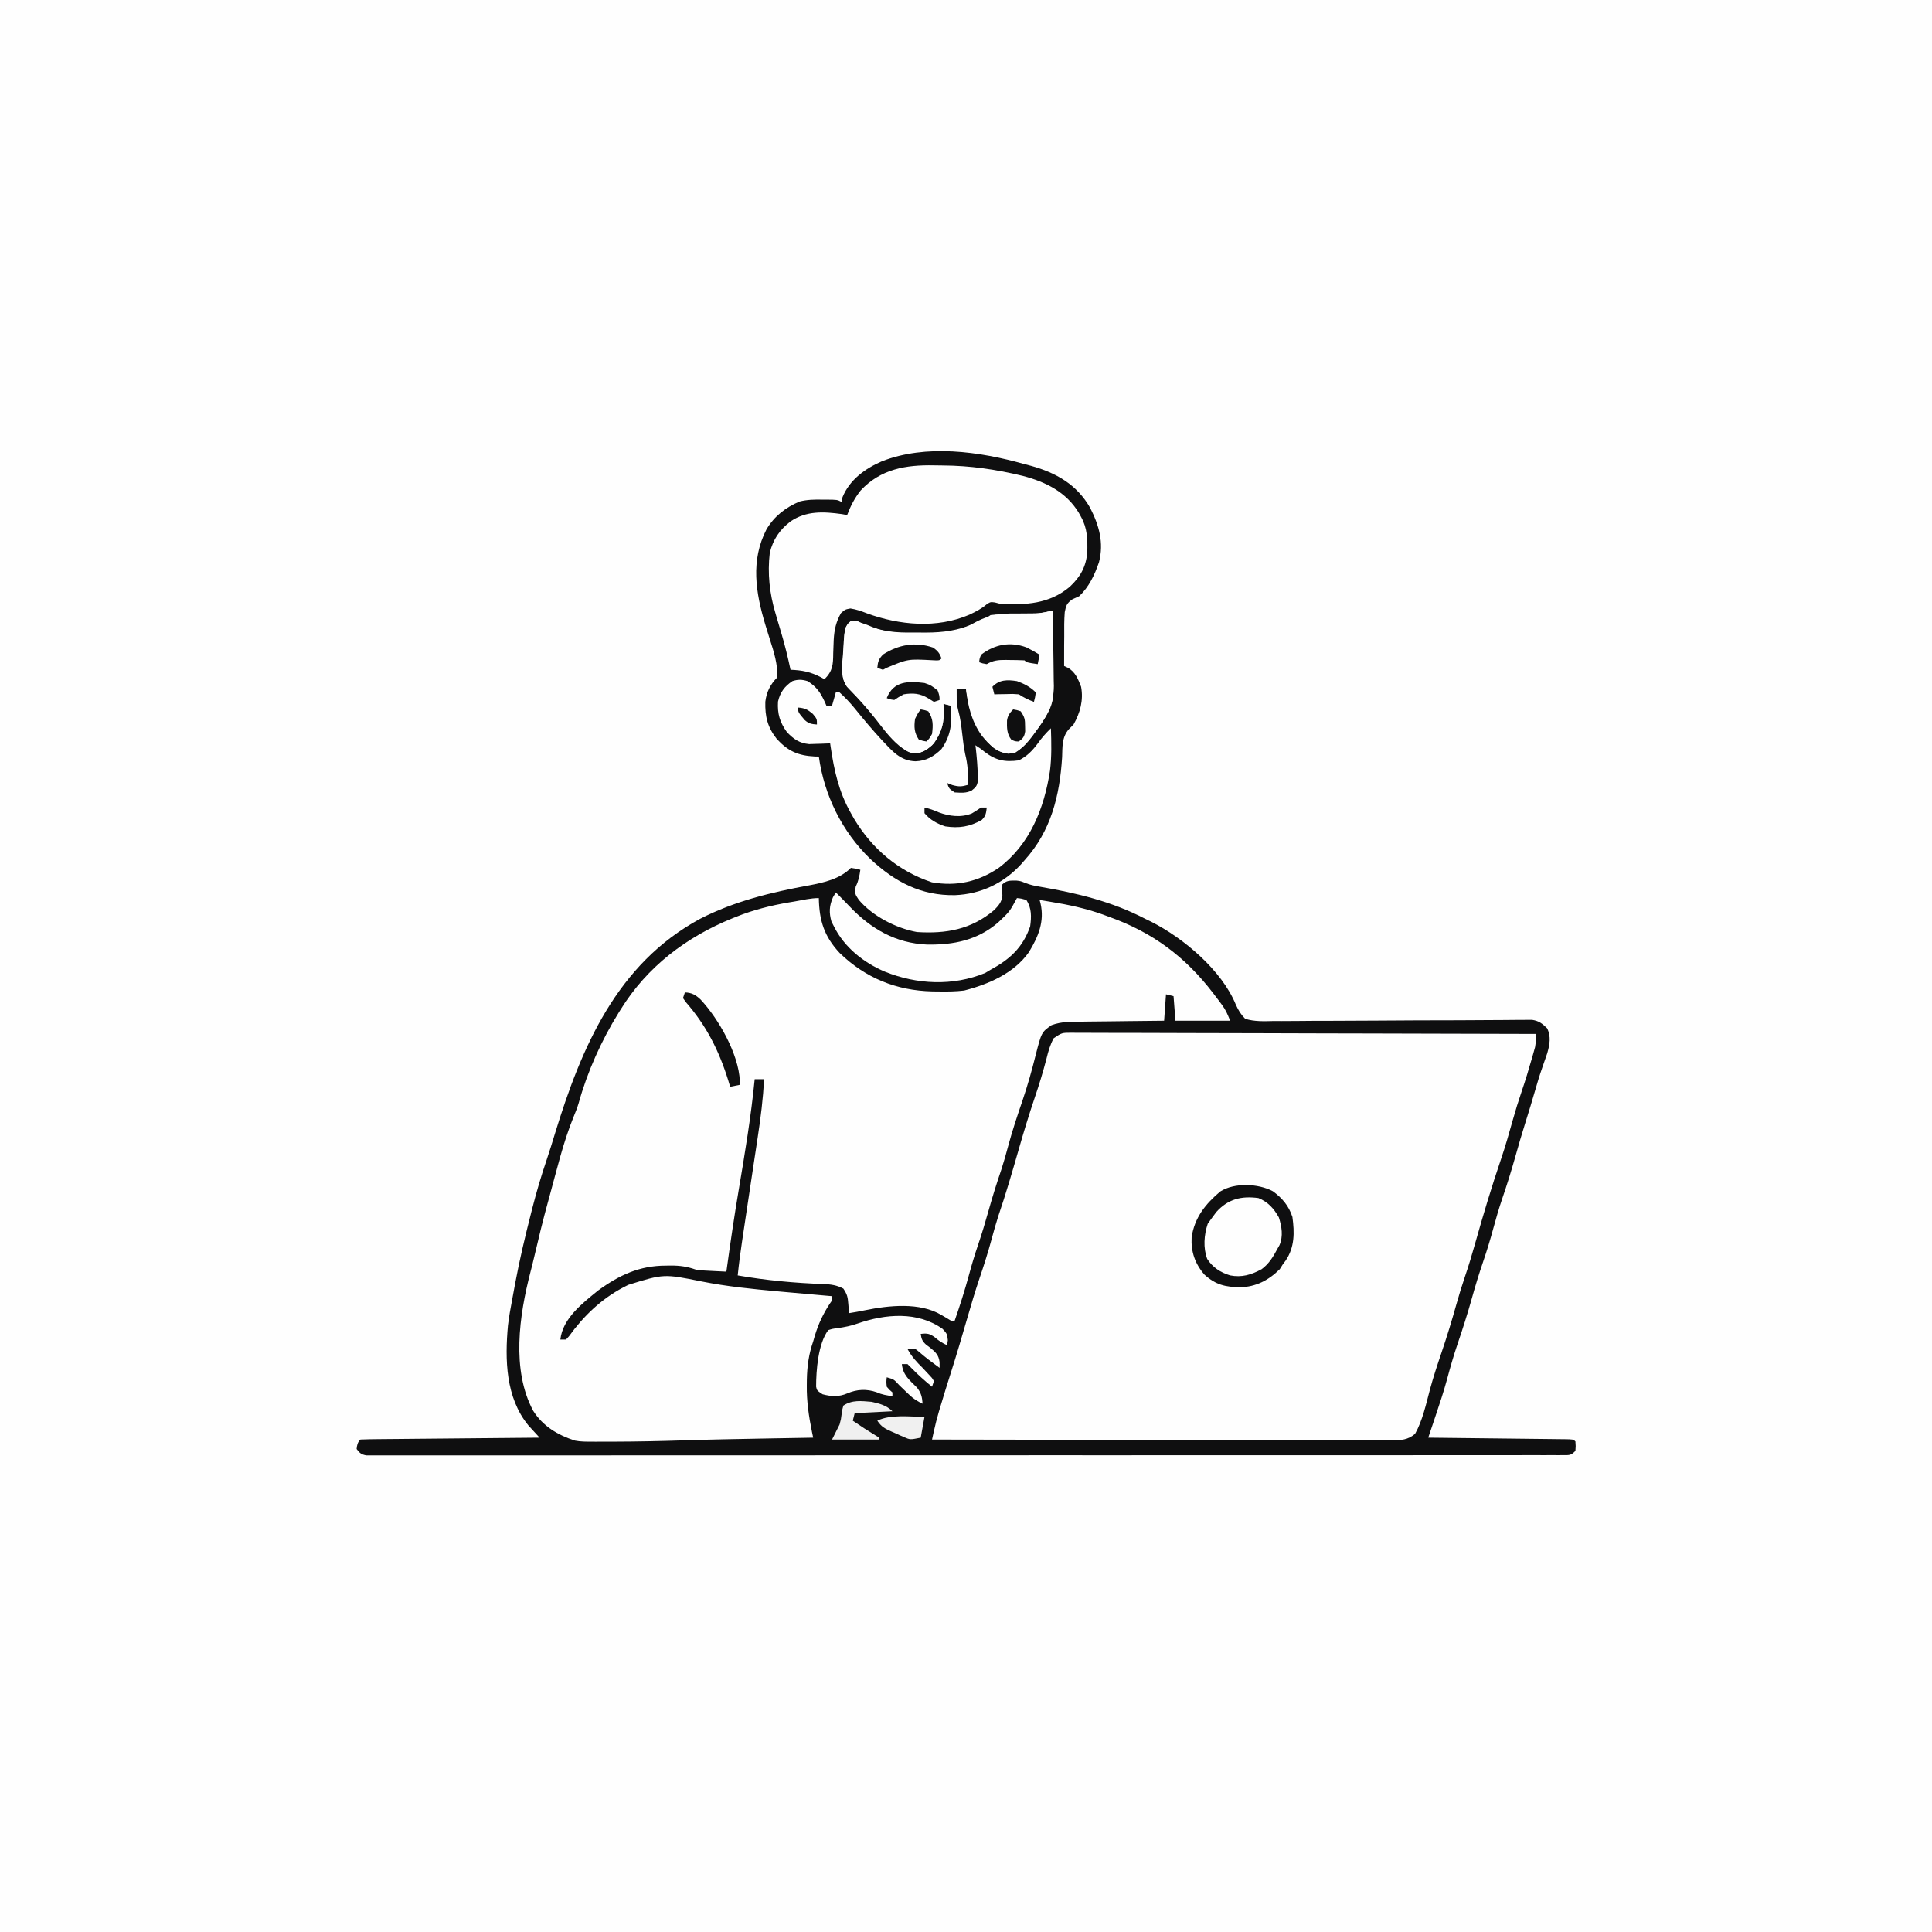 <svg version="1.1" xmlns="http://www.w3.org/2000/svg" width="1024" height="1024">
<rect width="100%" height="100%" fill="#808080" stroke="none"/>
<path d="M0 0 C337.92 0 675.84 0 1024 0 C1024 337.92 1024 675.84 1024 1024 C686.08 1024 348.16 1024 0 1024 C0 686.08 0 348.16 0 0 Z " fill="#FEFEFE" transform="translate(0,0)"/>
<path d="M0 0 C2.625 0.375 2.625 0.375 5 1 C4.528 4.303 4.065 6.869 2.562 9.875 C1.911 13.493 2.207 14 4.188 16.938 C11.417 25.527 23.97 32.018 35 34 C50.397 34.995 63.815 32.657 75.953 22.34 C78.272 19.962 79.839 18.2 80.289 14.848 C80.254 12.896 80.132 10.947 80 9 C82.57 6.43 84.324 6.762 87.832 6.734 C90 7 90 7 92.329 7.958 C94.904 8.962 97.189 9.493 99.91 9.934 C119.637 13.336 138.17 17.727 156 27 C157.057 27.513 158.114 28.026 159.203 28.555 C176.344 37.223 196.602 54.3 204.017 72.496 C205.385 75.52 206.654 77.638 209 80 C213.895 81.486 218.764 81.284 223.83 81.164 C225.35 81.164 226.87 81.169 228.39 81.178 C231.656 81.188 234.921 81.166 238.187 81.12 C243.352 81.047 248.515 81.044 253.68 81.05 C261.848 81.052 270.016 81.005 278.184 80.939 C292.813 80.822 307.443 80.776 322.073 80.761 C327.207 80.754 332.34 80.723 337.474 80.673 C340.666 80.645 343.859 80.632 347.052 80.624 C348.532 80.617 350.012 80.602 351.492 80.58 C353.512 80.551 355.534 80.549 357.555 80.548 C358.685 80.539 359.816 80.53 360.981 80.52 C364.686 81.109 366.335 82.413 369 85 C371.192 89.385 370.365 93.733 369.059 98.266 C368.196 100.808 367.319 103.343 366.426 105.875 C364.967 110.022 363.716 114.214 362.5 118.438 C360.92 123.898 359.283 129.333 357.562 134.75 C355.604 140.925 353.814 147.138 352.062 153.375 C349.975 160.797 347.675 168.108 345.18 175.402 C343.434 180.557 341.915 185.745 340.5 191 C338.881 197.013 337.078 202.92 335.062 208.812 C332.856 215.262 330.892 221.746 329.062 228.312 C326.803 236.417 324.246 244.379 321.533 252.342 C319.471 258.445 317.685 264.578 316.035 270.804 C314.224 277.481 312.05 284.021 309.84 290.574 C309.47 291.677 309.1 292.781 308.719 293.917 C307.814 296.612 306.908 299.306 306 302 C306.962 302.01 307.925 302.021 308.916 302.031 C317.967 302.129 327.017 302.232 336.067 302.339 C340.72 302.395 345.373 302.448 350.027 302.497 C354.514 302.545 359 302.597 363.487 302.653 C365.203 302.673 366.918 302.692 368.634 302.709 C371.029 302.733 373.423 302.763 375.818 302.795 C376.535 302.8 377.251 302.806 377.989 302.812 C382.886 302.886 382.886 302.886 384 304 C384.188 306.437 384.188 306.437 384 309 C381.566 311.434 380.978 311.25 377.645 311.252 C376.722 311.257 375.8 311.262 374.849 311.268 C373.827 311.263 372.805 311.259 371.752 311.254 C370.668 311.258 369.584 311.261 368.468 311.264 C364.793 311.273 361.119 311.267 357.445 311.261 C354.801 311.264 352.158 311.268 349.514 311.272 C343.744 311.281 337.974 311.282 332.204 311.279 C323.624 311.273 315.045 311.28 306.465 311.288 C290.252 311.303 274.039 311.305 257.827 311.302 C245.311 311.301 232.795 311.302 220.278 311.307 C218.483 311.307 216.687 311.308 214.891 311.308 C212.185 311.309 209.479 311.31 206.773 311.311 C181.603 311.32 156.433 311.324 131.263 311.32 C129.839 311.319 129.839 311.319 128.386 311.319 C123.572 311.318 118.759 311.318 113.945 311.317 C112.511 311.316 112.511 311.316 111.048 311.316 C109.115 311.316 107.182 311.315 105.248 311.315 C75.159 311.31 45.07 311.318 14.981 311.336 C-18.796 311.357 -52.572 311.368 -86.349 311.364 C-89.947 311.363 -93.546 311.363 -97.145 311.363 C-98.031 311.362 -98.917 311.362 -99.83 311.362 C-113.231 311.361 -126.632 311.368 -140.033 311.378 C-155.267 311.39 -170.5 311.392 -185.733 311.38 C-194.267 311.373 -202.8 311.375 -211.333 311.388 C-217.025 311.396 -222.717 311.394 -228.408 311.382 C-231.657 311.376 -234.905 311.376 -238.154 311.386 C-241.645 311.396 -245.135 311.388 -248.626 311.375 C-249.646 311.382 -250.666 311.389 -251.716 311.397 C-253.104 311.386 -253.104 311.386 -254.52 311.375 C-255.319 311.375 -256.118 311.375 -256.941 311.375 C-259.521 310.905 -260.443 310.08 -262 308 C-261.749 305.863 -261.541 304.541 -260 303 C-257.048 302.875 -254.119 302.814 -251.166 302.795 C-250.239 302.785 -249.312 302.775 -248.357 302.765 C-245.279 302.733 -242.2 302.708 -239.121 302.684 C-236.993 302.663 -234.864 302.642 -232.736 302.621 C-227.121 302.565 -221.507 302.516 -215.893 302.468 C-210.169 302.418 -204.445 302.362 -198.721 302.307 C-187.481 302.199 -176.24 302.098 -165 302 C-165.544 301.411 -166.088 300.822 -166.649 300.216 C-167.365 299.428 -168.082 298.64 -168.82 297.828 C-169.884 296.667 -169.884 296.667 -170.969 295.481 C-183.034 280.74 -183.417 260.627 -181.777 242.544 C-181.213 237.839 -180.394 233.192 -179.492 228.541 C-178.973 225.86 -178.488 223.175 -178.004 220.488 C-175.654 207.828 -172.687 195.346 -169.5 182.875 C-169.315 182.145 -169.129 181.414 -168.938 180.661 C-166.689 171.833 -164.151 163.181 -161.205 154.56 C-159.702 150.119 -158.333 145.643 -156.965 141.158 C-142.915 95.192 -124.114 50.914 -79.964 27.011 C-61.876 17.697 -42.073 12.871 -22.175 9.267 C-14.209 7.75 -5.922 5.922 0 0 Z " fill="#FEFEFE" transform="translate(451,460)"/>
<path d="M0 0 C-0.009 0.788 -0.018 1.575 -0.027 2.387 C0.275 13.504 4.139 22.23 11.75 30.375 C28.367 45.583 48.298 50.042 70.191 49.539 C84.647 48.737 98.929 42.735 108.852 31.996 C114.088 25.406 118.154 18.05 118.125 9.5 C118.129 8.371 118.129 8.371 118.133 7.219 C118.002 5.026 117.603 3.107 117 1 C117.844 1.142 118.689 1.284 119.559 1.43 C121.819 1.804 124.082 2.164 126.348 2.508 C162.215 8.467 191.421 25.644 212.661 55.112 C213.103 55.735 213.545 56.358 214 57 C214.622 57.876 214.622 57.876 215.257 58.771 C218 62.741 218 62.741 218 65 C208.43 65 198.86 65 189 65 C188.67 60.71 188.34 56.42 188 52 C186.68 51.67 185.36 51.34 184 51 C183.67 55.62 183.34 60.24 183 65 C181.34 65.009 179.681 65.019 177.97 65.028 C171.8 65.068 165.629 65.134 159.459 65.208 C156.79 65.238 154.122 65.257 151.454 65.271 C147.613 65.292 143.774 65.339 139.934 65.391 C138.745 65.392 137.556 65.393 136.331 65.394 C129.736 65.51 125.247 65.832 120 70 C118.454 72.15 118.454 72.15 117.746 74.609 C117.291 75.929 117.291 75.929 116.828 77.275 C116.555 78.175 116.281 79.074 116 80 C115.741 80.842 115.482 81.685 115.215 82.553 C114.463 85.11 113.758 87.677 113.062 90.25 C111.054 97.492 108.815 104.521 106.211 111.57 C104.107 117.529 102.419 123.609 100.672 129.68 C99.474 133.815 98.237 137.939 97 142.062 C96.746 142.91 96.492 143.757 96.231 144.63 C94.5 150.385 92.709 156.12 90.895 161.85 C89.156 167.391 87.574 172.973 86 178.562 C83.936 185.881 81.69 193.086 79.23 200.281 C77.344 205.983 75.683 211.747 74.016 217.516 C73.382 219.689 72.716 221.853 72 224 C66.112 222.188 60.506 219.753 55 217 C51.715 216.757 48.418 216.81 45.125 216.812 C43.699 216.813 43.699 216.813 42.244 216.813 C35.317 216.869 28.776 217.533 22 219 C20.001 219.341 18.002 219.677 16 220 C15.944 218.987 15.944 218.987 15.887 217.953 C15.821 217.061 15.755 216.169 15.688 215.25 C15.6 213.927 15.6 213.927 15.512 212.578 C14.919 209.594 14.128 208.162 12 206 C8.44 204.507 4.382 204.736 0.562 204.562 C-14.028 203.794 -28.599 202.512 -43 200 C-42.345 193.92 -41.605 187.862 -40.766 181.805 C-40.647 180.946 -40.529 180.088 -40.407 179.204 C-40.023 176.427 -39.637 173.651 -39.25 170.875 C-39.118 169.925 -38.986 168.974 -38.849 167.995 C-36.783 153.175 -34.533 138.398 -32.078 123.637 C-31.31 118.956 -30.564 114.273 -29.859 109.582 C-29.694 108.487 -29.529 107.393 -29.358 106.265 C-28.98 102.818 -28.94 99.465 -29 96 C-30.65 96 -32.3 96 -34 96 C-34.13 97.427 -34.13 97.427 -34.262 98.883 C-35.494 111.468 -37.588 123.874 -39.707 136.336 C-43.188 156.831 -46.103 177.416 -49 198 C-51.543 197.885 -54.083 197.759 -56.625 197.625 C-57.338 197.594 -58.051 197.563 -58.785 197.531 C-62.086 197.35 -64.773 197.079 -67.918 195.984 C-78.51 192.602 -92.237 193.985 -102 199 C-102.873 199.401 -103.745 199.802 -104.645 200.215 C-117.114 206.369 -130.553 217.535 -137 230 C-137 231.32 -137 232.64 -137 234 C-133.737 233.751 -132.885 232.874 -130.625 230.41 C-129.745 229.299 -128.87 228.182 -128 227.062 C-118.144 214.93 -104.363 202.552 -88.266 200.531 C-86.927 200.497 -85.589 200.488 -84.25 200.5 C-83.474 200.504 -82.699 200.509 -81.9 200.513 C-74.035 200.729 -66.526 202.32 -58.832 203.858 C-45.242 206.409 -31.51 207.564 -17.75 208.812 C-16.53 208.923 -15.311 209.034 -14.054 209.148 C-7.037 209.781 -0.019 210.399 7 211 C5.573 214.641 3.957 218.044 2.125 221.5 C-3.831 233.296 -6.181 244.781 -6.25 257.875 C-6.271 258.811 -6.291 259.747 -6.312 260.711 C-6.359 269.385 -4.78 277.551 -3 286 C-3.599 286.01 -4.198 286.021 -4.815 286.031 C-12.481 286.164 -20.147 286.3 -27.812 286.438 C-29.046 286.46 -30.28 286.482 -31.551 286.504 C-45.582 286.757 -59.609 287.042 -73.635 287.497 C-85.316 287.87 -97.002 288.174 -108.689 288.286 C-110.2 288.303 -111.711 288.327 -113.221 288.359 C-125.929 288.616 -136.377 286.798 -146 278 C-154.035 270.245 -157.788 259.95 -158.301 248.879 C-158.321 247.44 -158.324 246.001 -158.312 244.562 C-158.307 243.759 -158.301 242.955 -158.295 242.127 C-157.925 222.668 -154.459 203.87 -149.751 185.044 C-149.039 182.158 -148.366 179.266 -147.711 176.367 C-145.222 165.408 -142.186 154.742 -138.676 144.067 C-136.579 137.652 -134.631 131.188 -132.75 124.707 C-132.532 123.958 -132.314 123.209 -132.09 122.438 C-131.67 120.988 -131.252 119.537 -130.838 118.085 C-129.45 113.293 -127.812 108.648 -126 104 C-125.716 103.264 -125.433 102.529 -125.141 101.771 C-110.42 63.779 -90.823 30.274 -52 13 C-48.133 11.491 -44.209 10.228 -40.242 9.008 C-37.419 8.13 -34.737 7.11 -32 6 C-22.169 2.706 -10.433 0 0 0 Z " fill="#FEFEFE" transform="translate(434,476)"/>
<path d="M0 0 C1.715 0.447 1.715 0.447 3.465 0.902 C16.813 4.601 27.805 10.872 34.785 23.137 C39.503 32.383 42.175 41.622 39.487 51.975 C37.197 58.711 34.178 65.074 29 70 C27.811 70.539 26.623 71.078 25.398 71.633 C22.466 73.701 22.036 74.815 21.339 78.403 C20.997 82.704 21.029 87.002 21.062 91.312 C21.049 92.831 21.033 94.35 21.014 95.869 C20.973 99.58 20.975 103.289 21 107 C21.629 107.293 22.259 107.585 22.907 107.887 C26.862 109.991 28.435 113.949 30 118 C31.325 125.144 29.523 131.741 26 138 C25.149 138.855 24.298 139.709 23.422 140.59 C19.751 144.861 20.14 149.919 19.938 155.312 C18.658 175.742 14.111 194.418 0 210 C-0.592 210.683 -1.183 211.366 -1.793 212.07 C-11.15 222.219 -23.087 227.863 -36.763 228.451 C-54.798 228.805 -68.676 221.466 -81.722 209.25 C-96.666 194.815 -106.13 175.618 -109 155 C-109.701 154.986 -110.402 154.972 -111.125 154.957 C-119.961 154.513 -125.33 152.136 -131.312 145.625 C-136.209 139.394 -137.55 133.786 -137.363 125.949 C-136.724 120.762 -134.729 116.729 -131 113 C-130.739 106.16 -132.796 99.56 -134.875 93.125 C-135.42 91.374 -135.963 89.623 -136.504 87.871 C-136.763 87.036 -137.022 86.2 -137.29 85.339 C-142.528 68.092 -145.232 51.035 -136.75 34.574 C-132.625 27.602 -126.656 22.986 -119.234 19.82 C-115.165 18.788 -111.428 18.744 -107.25 18.812 C-106.1 18.813 -106.1 18.813 -104.926 18.814 C-99.282 18.859 -99.282 18.859 -97 20 C-96.722 18.762 -96.722 18.762 -96.438 17.5 C-92.657 8.295 -84.596 2.459 -75.711 -1.445 C-52.239 -10.718 -23.849 -6.739 0 0 Z " fill="#FEFEFE" transform="translate(543,246)"/>
<path d="M0 0 C2.625 0.375 2.625 0.375 5 1 C4.528 4.303 4.065 6.869 2.562 9.875 C1.911 13.493 2.207 14 4.188 16.938 C11.417 25.527 23.97 32.018 35 34 C50.397 34.995 63.815 32.657 75.953 22.34 C78.272 19.962 79.839 18.2 80.289 14.848 C80.254 12.896 80.132 10.947 80 9 C82.57 6.43 84.324 6.762 87.832 6.734 C90 7 90 7 92.329 7.958 C94.904 8.962 97.189 9.493 99.91 9.934 C119.637 13.336 138.17 17.727 156 27 C157.057 27.513 158.114 28.026 159.203 28.555 C176.344 37.223 196.602 54.3 204.017 72.496 C205.385 75.52 206.654 77.638 209 80 C213.895 81.486 218.764 81.284 223.83 81.164 C225.35 81.164 226.87 81.169 228.39 81.178 C231.656 81.188 234.921 81.166 238.187 81.12 C243.352 81.047 248.515 81.044 253.68 81.05 C261.848 81.052 270.016 81.005 278.184 80.939 C292.813 80.822 307.443 80.776 322.073 80.761 C327.207 80.754 332.34 80.723 337.474 80.673 C340.666 80.645 343.859 80.632 347.052 80.624 C348.532 80.617 350.012 80.602 351.492 80.58 C353.512 80.551 355.534 80.549 357.555 80.548 C358.685 80.539 359.816 80.53 360.981 80.52 C364.686 81.109 366.335 82.413 369 85 C371.192 89.385 370.365 93.733 369.059 98.266 C368.196 100.808 367.319 103.343 366.426 105.875 C364.967 110.022 363.716 114.214 362.5 118.438 C360.92 123.898 359.283 129.333 357.562 134.75 C355.604 140.925 353.814 147.138 352.062 153.375 C349.975 160.797 347.675 168.108 345.18 175.402 C343.434 180.557 341.915 185.745 340.5 191 C338.881 197.013 337.078 202.92 335.062 208.812 C332.856 215.262 330.892 221.746 329.062 228.312 C326.803 236.417 324.246 244.379 321.533 252.342 C319.471 258.445 317.685 264.578 316.035 270.804 C314.224 277.481 312.05 284.021 309.84 290.574 C309.47 291.677 309.1 292.781 308.719 293.917 C307.814 296.612 306.908 299.306 306 302 C306.962 302.01 307.925 302.021 308.916 302.031 C317.967 302.129 327.017 302.232 336.067 302.339 C340.72 302.395 345.373 302.448 350.027 302.497 C354.514 302.545 359 302.597 363.487 302.653 C365.203 302.673 366.918 302.692 368.634 302.709 C371.029 302.733 373.423 302.763 375.818 302.795 C376.535 302.8 377.251 302.806 377.989 302.812 C382.886 302.886 382.886 302.886 384 304 C384.188 306.437 384.188 306.437 384 309 C381.566 311.434 380.978 311.25 377.645 311.252 C376.722 311.257 375.8 311.262 374.849 311.268 C373.827 311.263 372.805 311.259 371.752 311.254 C370.668 311.258 369.584 311.261 368.468 311.264 C364.793 311.273 361.119 311.267 357.445 311.261 C354.801 311.264 352.158 311.268 349.514 311.272 C343.744 311.281 337.974 311.282 332.204 311.279 C323.624 311.273 315.045 311.28 306.465 311.288 C290.252 311.303 274.039 311.305 257.827 311.302 C245.311 311.301 232.795 311.302 220.278 311.307 C218.483 311.307 216.687 311.308 214.891 311.308 C212.185 311.309 209.479 311.31 206.773 311.311 C181.603 311.32 156.433 311.324 131.263 311.32 C129.839 311.319 129.839 311.319 128.386 311.319 C123.572 311.318 118.759 311.318 113.945 311.317 C112.511 311.316 112.511 311.316 111.048 311.316 C109.115 311.316 107.182 311.315 105.248 311.315 C75.159 311.31 45.07 311.318 14.981 311.336 C-18.796 311.357 -52.572 311.368 -86.349 311.364 C-89.947 311.363 -93.546 311.363 -97.145 311.363 C-98.031 311.362 -98.917 311.362 -99.83 311.362 C-113.231 311.361 -126.632 311.368 -140.033 311.378 C-155.267 311.39 -170.5 311.392 -185.733 311.38 C-194.267 311.373 -202.8 311.375 -211.333 311.388 C-217.025 311.396 -222.717 311.394 -228.408 311.382 C-231.657 311.376 -234.905 311.376 -238.154 311.386 C-241.645 311.396 -245.135 311.388 -248.626 311.375 C-249.646 311.382 -250.666 311.389 -251.716 311.397 C-253.104 311.386 -253.104 311.386 -254.52 311.375 C-255.319 311.375 -256.118 311.375 -256.941 311.375 C-259.521 310.905 -260.443 310.08 -262 308 C-261.749 305.863 -261.541 304.541 -260 303 C-257.048 302.875 -254.119 302.814 -251.166 302.795 C-250.239 302.785 -249.312 302.775 -248.357 302.765 C-245.279 302.733 -242.2 302.708 -239.121 302.684 C-236.993 302.663 -234.864 302.642 -232.736 302.621 C-227.121 302.565 -221.507 302.516 -215.893 302.468 C-210.169 302.418 -204.445 302.362 -198.721 302.307 C-187.481 302.199 -176.24 302.098 -165 302 C-165.544 301.411 -166.088 300.822 -166.649 300.216 C-167.365 299.428 -168.082 298.64 -168.82 297.828 C-169.884 296.667 -169.884 296.667 -170.969 295.481 C-183.034 280.74 -183.417 260.627 -181.777 242.544 C-181.213 237.839 -180.394 233.192 -179.492 228.541 C-178.973 225.86 -178.488 223.175 -178.004 220.488 C-175.654 207.828 -172.687 195.346 -169.5 182.875 C-169.315 182.145 -169.129 181.414 -168.938 180.661 C-166.689 171.833 -164.151 163.181 -161.205 154.56 C-159.702 150.119 -158.333 145.643 -156.965 141.158 C-142.915 95.192 -124.114 50.914 -79.964 27.011 C-61.876 17.697 -42.073 12.871 -22.175 9.267 C-14.209 7.75 -5.922 5.922 0 0 Z M-29.938 17.812 C-30.933 17.978 -31.929 18.144 -32.955 18.314 C-42.614 19.975 -51.91 22.314 -61 26 C-61.63 26.252 -62.259 26.504 -62.908 26.763 C-87.334 36.702 -108.041 52.426 -122 75 C-122.532 75.846 -122.532 75.846 -123.075 76.71 C-132.224 91.422 -139.719 108.093 -144.335 124.786 C-145.06 127.2 -145.968 129.487 -146.938 131.812 C-152.602 145.696 -156.017 160.57 -160 175 C-160.207 175.746 -160.413 176.492 -160.626 177.261 C-163.262 186.815 -165.588 196.439 -167.84 206.09 C-168.484 208.845 -169.154 211.581 -169.879 214.316 C-175.813 237.15 -180.007 266.127 -168.426 287.719 C-163.311 295.902 -155.368 300.62 -146.253 303.564 C-143.205 304.154 -140.288 304.13 -137.184 304.133 C-136.509 304.134 -135.834 304.136 -135.139 304.137 C-132.905 304.139 -130.671 304.133 -128.438 304.125 C-127.657 304.124 -126.877 304.123 -126.073 304.121 C-113.556 304.099 -101.056 303.834 -88.545 303.428 C-73.97 302.963 -59.392 302.698 -44.812 302.438 C-42.963 302.404 -42.963 302.404 -41.077 302.37 C-34.051 302.245 -27.026 302.121 -20 302 C-20.318 300.472 -20.318 300.472 -20.643 298.913 C-22.315 290.64 -23.503 282.724 -23.375 274.25 C-23.362 272.771 -23.362 272.771 -23.349 271.262 C-23.205 264.14 -22.345 257.753 -20 251 C-19.71 250.001 -19.42 249.002 -19.121 247.973 C-17.233 241.709 -14.752 236.437 -11.172 230.961 C-9.829 229.095 -9.829 229.095 -10 227 C-10.602 226.948 -11.204 226.897 -11.824 226.844 C-19.468 226.186 -27.109 225.506 -34.75 224.812 C-35.966 224.702 -37.181 224.592 -38.434 224.478 C-52.13 223.219 -65.692 221.884 -79.188 219.188 C-99.134 215.156 -99.134 215.156 -118 221 C-118.905 221.463 -119.81 221.926 -120.742 222.402 C-132.39 228.589 -141.737 237.574 -149.414 248.234 C-149.937 248.817 -150.461 249.4 -151 250 C-151.99 250 -152.98 250 -154 250 C-152.803 238.802 -142.291 230.737 -134 224 C-122.711 215.793 -112.045 210.823 -98.125 210.812 C-97.239 210.8 -96.354 210.788 -95.441 210.775 C-90.465 210.764 -86.72 211.323 -82 213 C-79.214 213.368 -76.431 213.503 -73.625 213.625 C-72.521 213.683 -72.521 213.683 -71.395 213.742 C-69.597 213.836 -67.798 213.919 -66 214 C-65.858 212.963 -65.858 212.963 -65.712 211.906 C-63.817 198.196 -61.807 184.522 -59.5 170.875 C-56.196 151.305 -52.94 131.76 -51 112 C-49.35 112 -47.7 112 -46 112 C-46.564 122.326 -47.811 132.413 -49.375 142.625 C-49.603 144.142 -49.831 145.659 -50.058 147.176 C-50.503 150.138 -50.95 153.099 -51.401 156.06 C-52.013 160.087 -52.618 164.116 -53.22 168.145 C-53.561 170.425 -53.903 172.705 -54.246 174.984 C-54.497 176.656 -54.749 178.328 -55 180 C-55.164 181.09 -55.328 182.18 -55.497 183.303 C-56.041 186.931 -56.583 190.559 -57.125 194.188 C-57.296 195.323 -57.467 196.459 -57.643 197.629 C-58.554 203.744 -59.364 209.85 -60 216 C-44.958 218.623 -29.675 220.054 -14.417 220.571 C-10.561 220.74 -7.423 221.165 -4 223 C-1.892 226.162 -1.662 227.507 -1.375 231.188 C-1.263 232.539 -1.263 232.539 -1.148 233.918 C-1.099 234.605 -1.05 235.292 -1 236 C1.839 235.541 4.662 235.073 7.473 234.465 C20.092 231.895 36.537 230.108 48 237 C48.99 237.577 49.98 238.155 51 238.75 C51.66 239.163 52.32 239.575 53 240 C53.66 240 54.32 240 55 240 C57.753 232.058 60.304 224.114 62.5 216 C63.99 210.499 65.592 205.083 67.438 199.688 C69.493 193.674 71.284 187.618 73 181.5 C75.062 174.148 77.326 166.928 79.797 159.703 C81.102 155.685 82.22 151.642 83.312 147.562 C85.527 139.321 88.219 131.277 90.979 123.204 C93.65 115.294 95.92 107.322 97.922 99.218 C101.018 87.119 101.018 87.119 106.335 83.34 C111.798 81.342 117.061 81.519 122.836 81.488 C124.688 81.461 124.688 81.461 126.577 81.434 C130.51 81.38 134.442 81.346 138.375 81.312 C141.046 81.281 143.716 81.245 146.387 81.209 C152.924 81.124 159.462 81.057 166 81 C166.33 76.38 166.66 71.76 167 67 C168.32 67.33 169.64 67.66 171 68 C171.33 72.29 171.66 76.58 172 81 C181.57 81 191.14 81 201 81 C199.565 77.411 198.708 75.314 196.531 72.398 C196.048 71.749 195.564 71.099 195.066 70.43 C194.549 69.752 194.032 69.074 193.5 68.375 C192.964 67.669 192.428 66.962 191.875 66.234 C177.104 46.988 159.766 34.142 137 26 C135.774 25.548 134.548 25.095 133.285 24.629 C124.272 21.442 115.425 19.531 106 18 C104.857 17.809 103.713 17.618 102.535 17.422 C101.28 17.213 101.28 17.213 100 17 C100.238 17.862 100.238 17.862 100.48 18.742 C102.713 28.445 99.332 36.452 94.312 44.688 C86.462 55.844 72.865 61.728 60 65 C55.545 65.527 51.17 65.574 46.688 65.5 C44.91 65.481 44.91 65.481 43.097 65.461 C24.168 65.024 7.791 58.409 -5.93 45.133 C-14.156 36.342 -16.794 27.951 -17 16 C-21.337 16 -25.674 17.079 -29.938 17.812 Z M107.447 90.307 C105.597 93.75 104.6 97.228 103.688 101 C101.885 107.956 99.819 114.762 97.5 121.562 C94.42 130.647 91.64 139.78 89 149 C85.589 160.867 82.175 172.695 78.176 184.379 C76.84 188.493 75.69 192.638 74.562 196.812 C72.69 203.738 70.543 210.526 68.233 217.317 C65.816 224.454 63.688 231.66 61.604 238.9 C58.85 248.47 56.021 258.01 53 267.5 C51.031 273.693 49.099 279.895 47.25 286.125 C47.051 286.787 46.853 287.449 46.648 288.131 C45.615 291.646 44.717 295.166 43.933 298.746 C43.669 299.945 43.669 299.945 43.4 301.169 C43.202 302.076 43.202 302.076 43 303 C74.891 303.068 106.782 303.122 138.672 303.153 C142.436 303.157 146.2 303.161 149.964 303.165 C150.713 303.166 151.463 303.166 152.235 303.167 C164.372 303.18 176.51 303.204 188.647 303.231 C201.099 303.26 213.551 303.276 226.002 303.282 C233.687 303.286 241.372 303.299 249.057 303.324 C254.947 303.341 260.838 303.343 266.728 303.339 C269.146 303.34 271.564 303.346 273.983 303.358 C277.279 303.372 280.574 303.369 283.87 303.361 C284.832 303.37 285.794 303.378 286.785 303.387 C291.649 303.354 295.101 303.259 299 300 C303.011 292.858 304.815 284.305 306.916 276.423 C308.675 269.922 310.769 263.562 312.938 257.188 C315.849 248.618 318.494 240.019 320.922 231.302 C322.318 226.313 323.824 221.402 325.5 216.5 C327.454 210.773 329.175 205.013 330.812 199.188 C335.063 184.087 339.566 169.039 344.625 154.188 C346.916 147.444 348.845 140.618 350.768 133.763 C352.237 128.56 353.813 123.428 355.562 118.312 C357.471 112.706 359.2 107.072 360.812 101.375 C361.032 100.616 361.251 99.857 361.477 99.075 C361.677 98.357 361.876 97.639 362.082 96.898 C362.26 96.266 362.437 95.634 362.62 94.982 C363.072 92.626 363.024 90.394 363 88 C330.837 87.886 298.675 87.797 266.512 87.745 C262.717 87.738 258.922 87.732 255.126 87.725 C254.371 87.724 253.615 87.723 252.837 87.721 C240.595 87.7 228.354 87.66 216.112 87.614 C203.555 87.568 190.998 87.54 178.442 87.53 C170.69 87.523 162.94 87.501 155.189 87.46 C149.25 87.431 143.311 87.428 137.372 87.434 C134.932 87.433 132.492 87.423 130.053 87.404 C126.73 87.379 123.409 87.385 120.086 87.399 C119.113 87.384 118.14 87.37 117.138 87.355 C111.773 87.355 111.773 87.355 107.447 90.307 Z " fill="#0F0F10" transform="translate(451,460)"/>
<path d="M0 0 C0.683 -0.008 1.365 -0.017 2.069 -0.025 C4.275 -0.045 6.481 -0.045 8.688 -0.039 C9.821 -0.039 9.821 -0.039 10.978 -0.038 C33.916 0.026 63.357 2.39 80.688 19.336 C88.076 28.726 89.73 37.483 88.688 49.336 C87.055 56.551 83.606 61.908 77.688 66.336 C66.526 73.284 55.517 73.923 42.688 73.336 C41.788 73.112 40.888 72.887 39.961 72.656 C37.642 72.105 37.642 72.105 35.617 73.41 C34.939 73.943 34.261 74.475 33.562 75.023 C20.718 84.244 3.557 85.198 -11.722 82.987 C-17.972 81.76 -24.011 79.919 -29.938 77.586 C-33.436 76.29 -35.636 75.667 -39.312 76.336 C-43.66 80.08 -44.67 84.843 -45.312 90.336 C-45.379 91.805 -45.433 93.276 -45.477 94.746 C-45.503 95.54 -45.53 96.334 -45.558 97.152 C-45.602 98.751 -45.623 100.352 -45.62 101.952 C-45.728 106.343 -45.923 107.87 -48.855 111.383 C-49.666 112.027 -50.477 112.672 -51.312 113.336 C-52.736 112.377 -52.736 112.377 -54.188 111.398 C-58.691 108.782 -63.193 108.542 -68.312 108.336 C-68.555 107.26 -68.797 106.183 -69.047 105.074 C-70.623 98.174 -72.23 91.336 -74.375 84.586 C-78.797 70.43 -83.364 53.815 -76.812 39.586 C-72.552 32.412 -67.477 27.47 -59.312 25.336 C-52.302 24.861 -45.224 25.019 -38.312 26.336 C-37.972 25.551 -37.632 24.766 -37.281 23.957 C-32.137 12.807 -25.692 6.919 -14.312 2.336 C-9.418 0.741 -5.142 0.062 0 0 Z " fill="#FEFEFE" transform="translate(487.312,246.664)"/>
<path d="M0 0 C1.715 0.447 1.715 0.447 3.465 0.902 C16.813 4.601 27.805 10.872 34.785 23.137 C39.503 32.383 42.175 41.622 39.487 51.975 C37.197 58.711 34.178 65.074 29 70 C27.811 70.539 26.623 71.078 25.398 71.633 C22.466 73.701 22.036 74.815 21.339 78.403 C20.997 82.704 21.029 87.002 21.062 91.312 C21.049 92.831 21.033 94.35 21.014 95.869 C20.973 99.58 20.975 103.289 21 107 C21.629 107.293 22.259 107.585 22.907 107.887 C26.862 109.991 28.435 113.949 30 118 C31.325 125.144 29.523 131.741 26 138 C25.149 138.855 24.298 139.709 23.422 140.59 C19.751 144.861 20.14 149.919 19.938 155.312 C18.658 175.742 14.111 194.418 0 210 C-0.592 210.683 -1.183 211.366 -1.793 212.07 C-11.15 222.219 -23.087 227.863 -36.763 228.451 C-54.798 228.805 -68.676 221.466 -81.722 209.25 C-96.666 194.815 -106.13 175.618 -109 155 C-109.701 154.986 -110.402 154.972 -111.125 154.957 C-119.961 154.513 -125.33 152.136 -131.312 145.625 C-136.209 139.394 -137.55 133.786 -137.363 125.949 C-136.724 120.762 -134.729 116.729 -131 113 C-130.739 106.16 -132.796 99.56 -134.875 93.125 C-135.42 91.374 -135.963 89.623 -136.504 87.871 C-136.763 87.036 -137.022 86.2 -137.29 85.339 C-142.528 68.092 -145.232 51.035 -136.75 34.574 C-132.625 27.602 -126.656 22.986 -119.234 19.82 C-115.165 18.788 -111.428 18.744 -107.25 18.812 C-106.1 18.813 -106.1 18.813 -104.926 18.814 C-99.282 18.859 -99.282 18.859 -97 20 C-96.722 18.762 -96.722 18.762 -96.438 17.5 C-92.657 8.295 -84.596 2.459 -75.711 -1.445 C-52.239 -10.718 -23.849 -6.739 0 0 Z M-86.848 13.984 C-90.049 18.043 -92.189 22.172 -94 27 C-94.866 26.835 -95.733 26.67 -96.625 26.5 C-106.518 25.127 -115.6 24.647 -124.016 30.371 C-129.807 34.843 -133.24 39.88 -135 47 C-136.271 57.904 -135.136 68.512 -132 79 C-131.597 80.372 -131.195 81.745 -130.793 83.117 C-130.15 85.302 -129.504 87.486 -128.848 89.666 C-126.937 96.052 -125.395 102.481 -124 109 C-123.371 109.026 -122.742 109.052 -122.094 109.078 C-115.77 109.497 -111.494 110.846 -106 114 C-101.571 109.589 -101.426 106.163 -101.375 100.25 C-101.321 98.637 -101.263 97.023 -101.199 95.41 C-101.17 94.645 -101.141 93.879 -101.111 93.09 C-100.834 87.866 -99.869 83.521 -97.25 78.938 C-95 77 -95 77 -92.25 76.5 C-89.113 76.983 -86.491 77.909 -83.551 79.066 C-66.264 85.393 -46.436 87.221 -29.199 79.793 C-25.873 78.2 -22.819 76.715 -20.031 74.281 C-18 73 -18 73 -15.723 73.297 C-14.824 73.529 -13.926 73.761 -13 74 C0.549 74.772 13.197 74.131 24 65 C29.653 59.719 32.63 54.399 33.281 46.66 C33.455 39.882 33.329 33.992 30 28 C29.586 27.251 29.172 26.502 28.746 25.73 C22.092 14.798 11.383 9.493 -0.756 6.268 C-15.064 2.81 -28.745 0.783 -43.471 0.705 C-44.983 0.693 -46.496 0.673 -48.008 0.643 C-62.827 0.354 -76.215 2.565 -86.848 13.984 Z M11.242 78.493 C8.487 79.116 5.95 79.11 3.125 79.105 C1.974 79.12 0.823 79.135 -0.363 79.15 C-2.756 79.175 -5.15 79.181 -7.543 79.166 C-15.255 79.307 -20.653 80.712 -27.379 84.521 C-40.794 92.092 -62.581 91.217 -77.123 87.665 C-80.645 86.652 -83.976 85.523 -87.242 83.855 C-88.995 82.816 -88.995 82.816 -91.125 83.188 C-93.362 83.956 -93.362 83.956 -95 87 C-95.753 91.49 -95.931 96.02 -96.188 100.562 C-96.302 101.801 -96.416 103.039 -96.533 104.314 C-96.814 109.563 -97.003 113.421 -94.126 117.95 C-91.86 120.456 -89.482 122.711 -87 125 C-85.576 126.706 -84.177 128.433 -82.812 130.188 C-78.929 134.985 -74.829 139.543 -70.625 144.062 C-70.018 144.718 -69.41 145.374 -68.784 146.05 C-68.208 146.664 -67.632 147.278 -67.039 147.91 C-66.526 148.458 -66.012 149.006 -65.483 149.571 C-63.138 151.831 -61.431 152.942 -58.188 153.375 C-54.093 152.893 -52.169 151.618 -49 149 C-44.848 143.579 -42.71 139.039 -42.875 132.188 C-42.893 131.212 -42.911 130.236 -42.93 129.23 C-42.953 128.494 -42.976 127.758 -43 127 C-41.02 127.495 -41.02 127.495 -39 128 C-38.376 136.847 -38.785 143.605 -44 151 C-48.053 154.954 -52.049 157.282 -57.75 157.5 C-65.896 157.251 -70.067 152.07 -75.377 146.485 C-80.511 140.982 -85.307 135.25 -90.027 129.391 C-92.527 126.362 -95.085 123.631 -98 121 C-98.66 121 -99.32 121 -100 121 C-100.66 123.31 -101.32 125.62 -102 128 C-102.99 128 -103.98 128 -105 128 C-105.219 127.481 -105.438 126.961 -105.664 126.426 C-108.018 121.25 -110.109 118.01 -115 115 C-117.934 114.11 -120.075 114.051 -123 115 C-127.178 117.788 -129.546 120.967 -130.645 125.887 C-131.003 132.401 -129.675 136.787 -125.898 142.062 C-122.238 145.798 -119.42 147.857 -114.133 148.391 C-112.796 148.364 -111.46 148.317 -110.125 148.25 C-109.437 148.232 -108.748 148.214 -108.039 148.195 C-106.359 148.149 -104.679 148.077 -103 148 C-102.873 148.882 -102.873 148.882 -102.744 149.781 C-100.839 162.576 -98.403 173.71 -92 185 C-91.442 185.993 -90.884 186.985 -90.309 188.008 C-80.758 203.918 -66.787 215.759 -49.07 221.641 C-35.997 223.91 -24.544 221.367 -13.664 213.996 C2.841 201.629 10.485 182.422 13.508 162.488 C14.455 155.024 14.237 147.504 14 140 C11.387 142.517 9.151 145.037 7.062 148 C4.238 151.841 1.315 154.843 -3 157 C-10.42 158.002 -15.162 157.046 -21.125 152.508 C-22.053 151.761 -22.053 151.761 -23 151 C-24.485 150.01 -24.485 150.01 -26 149 C-25.928 149.594 -25.856 150.189 -25.781 150.801 C-25.254 155.509 -24.876 160.201 -24.75 164.938 C-24.724 165.833 -24.698 166.729 -24.672 167.652 C-25.066 170.473 -25.781 171.282 -28 173 C-31.019 174.509 -33.673 174.175 -37 174 C-40 172 -40 172 -41 169 C-40.113 169.351 -39.226 169.701 -38.312 170.062 C-34.938 171.018 -33.303 170.972 -30 170 C-29.786 164.295 -30.03 159.215 -31.43 153.684 C-32.185 150.128 -32.586 146.545 -33 142.938 C-33.486 138.725 -33.974 134.592 -35.125 130.5 C-36.133 126.467 -36.148 123.139 -36 119 C-34.35 119 -32.7 119 -31 119 C-30.902 119.678 -30.804 120.356 -30.703 121.055 C-28.835 132.682 -25.23 142.478 -16.25 150.438 C-12.299 153.181 -9.857 153.557 -5 153 C0.547 149.502 4.251 144.318 7.812 138.938 C8.289 138.243 8.765 137.549 9.256 136.834 C12.714 131.713 15.261 127.372 15.227 121.026 C15.227 120.066 15.227 119.105 15.227 118.115 C15.216 117.091 15.206 116.067 15.195 115.012 C15.192 113.953 15.19 112.895 15.187 111.805 C15.176 108.432 15.15 105.06 15.125 101.688 C15.115 99.398 15.106 97.108 15.098 94.818 C15.076 89.212 15.042 83.606 15 78 C13.017 77.91 13.017 77.91 11.242 78.493 Z " fill="#0F0F10" transform="translate(543,246)"/>
<path d="M0 0 C0.128 6.653 0.215 13.305 0.275 19.958 C0.3 22.218 0.334 24.478 0.377 26.738 C0.438 30 0.466 33.261 0.488 36.523 C0.514 37.522 0.54 38.52 0.566 39.549 C0.57 49.683 -3.823 57.115 -10 64.875 C-10.413 65.416 -10.825 65.958 -11.25 66.516 C-14.713 70.953 -17.719 74.668 -23.438 75.5 C-29.865 74.598 -33.661 70.769 -37.617 65.922 C-43.034 58.393 -45.042 50.103 -46 41 C-47.65 41 -49.3 41 -51 41 C-50.988 41.808 -50.977 42.616 -50.965 43.449 C-50.956 44.518 -50.947 45.586 -50.938 46.688 C-50.926 47.743 -50.914 48.799 -50.902 49.887 C-50.991 52.724 -51.351 55.244 -52 58 C-52.33 58 -52.66 58 -53 58 C-53.495 54.04 -53.495 54.04 -54 50 C-55.32 49.67 -56.64 49.34 -58 49 C-57.942 49.678 -57.884 50.356 -57.824 51.055 C-57.462 58.517 -58.76 63.801 -63 70 C-66.147 73.001 -68.485 74.846 -72.836 75.289 C-82.258 74.428 -90.797 60.583 -96.575 53.681 C-99.322 50.441 -102.196 47.317 -105.062 44.184 C-105.702 43.463 -106.341 42.742 -107 42 C-107.694 41.263 -108.388 40.527 -109.104 39.768 C-111.433 36.368 -111.437 34.608 -111.277 30.527 C-111.233 29.298 -111.188 28.069 -111.143 26.803 C-111.075 25.527 -111.007 24.252 -110.938 22.938 C-110.897 21.658 -110.856 20.379 -110.814 19.061 C-110.363 8.696 -110.363 8.696 -107 5 C-102.908 5.499 -99.631 6.575 -95.878 8.241 C-87.862 11.481 -79.517 11.304 -71 11.25 C-69.781 11.258 -68.561 11.265 -67.305 11.273 C-57.977 11.253 -50.217 10.198 -41.625 6.5 C-40.627 6.077 -39.63 5.654 -38.602 5.219 C-35.854 4.011 -35.854 4.011 -33 2 C-30.244 1.697 -30.244 1.697 -26.941 1.621 C-25.751 1.587 -24.561 1.553 -23.334 1.518 C-22.089 1.491 -20.845 1.465 -19.562 1.438 C-17.105 1.378 -14.648 1.314 -12.191 1.246 C-10.555 1.21 -10.555 1.21 -8.885 1.174 C-5.839 0.99 -3.018 0 0 0 Z " fill="#FEFEFE" transform="translate(558,324)"/>
<path d="M0 0 C5.016 3.66 8.418 7.692 10.375 13.625 C11.515 21.908 11.606 29.722 6.715 36.875 C6.273 37.452 5.831 38.03 5.375 38.625 C4.818 39.512 4.261 40.399 3.688 41.312 C-2.174 47.174 -9.11 50.77 -17.312 50.875 C-25.094 50.803 -30.241 49.623 -36.203 44.254 C-41.279 38.439 -43.462 32.013 -43.031 24.348 C-41.482 13.964 -35.729 6.763 -27.824 0.109 C-20.242 -4.665 -7.675 -4.093 0 0 Z " fill="#FEFEFE" transform="translate(674.625,631.375)"/>
<path d="M0 0 C2.464 2.447 4.908 4.902 7.289 7.43 C18.696 19.37 31.697 26.92 48.377 27.643 C62.5 27.854 75.119 25.35 86.098 15.867 C92.136 10.16 92.136 10.16 96 3 C98.375 3.25 98.375 3.25 101 4 C103.838 8.389 103.701 12.96 103 18 C99.115 29.222 92.195 35.49 82 41 C81.072 41.557 80.144 42.114 79.188 42.688 C62.04 49.748 43 48.832 26 42 C14.749 37.243 4.491 29.082 -1 18 C-1.433 17.154 -1.866 16.309 -2.312 15.438 C-3.657 10.67 -3.479 7.099 -1.5 2.562 C-1.005 1.717 -0.51 0.871 0 0 Z " fill="#FEFEFE" transform="translate(443,473)"/>
<path d="M0 0 C2.375 2.625 2.375 2.625 2.75 5.938 C2.564 7.268 2.564 7.268 2.375 8.625 C-0.173 7.493 -1.938 6.352 -4.062 4.5 C-6.923 2.407 -8.173 2.23 -11.625 2.625 C-11.249 5.32 -10.842 6.424 -8.812 8.301 C-8.091 8.841 -7.369 9.381 -6.625 9.938 C-3.724 12.331 -2.116 13.77 -1.625 17.562 C-1.625 18.573 -1.625 19.584 -1.625 20.625 C-2.855 19.709 -4.084 18.792 -5.312 17.875 C-6.043 17.331 -6.774 16.787 -7.527 16.227 C-9.189 14.958 -10.793 13.616 -12.375 12.25 C-14.703 10.235 -14.703 10.235 -18.625 10.625 C-16.445 14.642 -13.884 17.442 -10.625 20.625 C-9.483 21.817 -8.358 23.026 -7.25 24.25 C-6.465 25.105 -6.465 25.105 -5.664 25.977 C-5.321 26.521 -4.978 27.065 -4.625 27.625 C-4.955 28.615 -5.285 29.605 -5.625 30.625 C-9.511 27.462 -13.125 24.222 -16.625 20.625 C-17.285 19.965 -17.945 19.305 -18.625 18.625 C-19.615 18.625 -20.605 18.625 -21.625 18.625 C-21.044 24.441 -17.63 27.06 -13.656 31.027 C-11.354 33.971 -10.925 35.944 -10.625 39.625 C-13.45 38.334 -15.555 36.957 -17.789 34.805 C-18.354 34.27 -18.918 33.735 -19.5 33.184 C-20.675 32.054 -21.849 30.923 -23.023 29.793 C-25.839 26.689 -25.839 26.689 -29.625 25.625 C-29.876 27.999 -29.876 27.999 -29.625 30.625 C-28.187 32.313 -28.187 32.313 -26.625 33.625 C-26.625 34.285 -26.625 34.945 -26.625 35.625 C-29.599 35.21 -32.196 34.822 -34.938 33.562 C-40.277 31.7 -45.454 31.938 -50.625 34.188 C-55.037 36.062 -59.024 35.832 -63.625 34.625 C-66.625 32.625 -66.625 32.625 -67.059 30.621 C-67.072 21.993 -66.013 7.738 -60.625 0.625 C-58.34 -0.098 -58.34 -0.098 -55.562 -0.438 C-51.897 -0.977 -48.551 -1.623 -45.062 -2.875 C-30.29 -7.99 -13.256 -9.46 0 0 Z " fill="#FEFEFE" transform="translate(499.625,704.375)"/>
<path d="M0 0 C5.016 3.66 8.418 7.692 10.375 13.625 C11.515 21.908 11.606 29.722 6.715 36.875 C6.273 37.452 5.831 38.03 5.375 38.625 C4.818 39.512 4.261 40.399 3.688 41.312 C-2.174 47.174 -9.11 50.77 -17.312 50.875 C-25.094 50.803 -30.241 49.623 -36.203 44.254 C-41.279 38.439 -43.462 32.013 -43.031 24.348 C-41.482 13.964 -35.729 6.763 -27.824 0.109 C-20.242 -4.665 -7.675 -4.093 0 0 Z M-29.938 11 C-30.856 12.191 -31.754 13.399 -32.625 14.625 C-33.244 15.491 -33.862 16.357 -34.5 17.25 C-36.47 23.159 -36.996 29.957 -34.781 35.883 C-31.869 40.428 -27.736 43.057 -22.625 44.625 C-16.417 45.813 -11.408 44.305 -5.926 41.32 C-2.061 38.473 0.155 34.818 2.375 30.625 C2.75 29.962 3.125 29.3 3.512 28.617 C5.595 23.808 4.722 18.72 3.188 13.875 C0.535 9.118 -2.55 5.701 -7.625 3.625 C-16.725 2.41 -23.731 4.14 -29.938 11 Z " fill="#0F0F10" transform="translate(674.625,631.375)"/>
<path d="M0 0 C3.673 0.111 5.705 1.328 8.312 3.75 C17.856 13.955 28.517 32.66 29.125 46.938 C29.084 47.618 29.043 48.299 29 49 C26.525 49.495 26.525 49.495 24 50 C23.66 48.875 23.319 47.749 22.969 46.59 C18.03 30.753 11.448 17.715 0.5 5.125 C-0.243 4.073 -0.243 4.073 -1 3 C-0.67 2.01 -0.34 1.02 0 0 Z " fill="#0F0F10" transform="translate(363,526)"/>
<path d="M0 0 C4.261 0.949 7.877 1.877 11 5 C1.1 5.495 1.1 5.495 -9 6 C-9.33 7.32 -9.66 8.64 -10 10 C-4.044 14.024 -4.044 14.024 2.062 17.812 C2.702 18.204 3.341 18.596 4 19 C4 19.33 4 19.66 4 20 C-4.25 20 -12.5 20 -21 20 C-19.68 17.36 -18.36 14.72 -17 12 C-16.244 9.191 -16.244 9.191 -15.938 6.625 C-15.59 4.102 -15.59 4.102 -15 2 C-10.31 -1.127 -5.494 -0.456 0 0 Z " fill="#F0F0F0" transform="translate(462,743)"/>
<path d="M0 0 C2.419 1.782 3.404 2.934 4.375 5.75 C3.375 6.75 3.375 6.75 1.584 6.784 C0.815 6.747 0.046 6.71 -0.746 6.672 C-13.385 6.003 -13.385 6.003 -24.848 10.754 C-25.434 11.083 -26.021 11.411 -26.625 11.75 C-27.615 11.42 -28.605 11.09 -29.625 10.75 C-29.35 7.453 -28.897 6.031 -26.562 3.625 C-18.339 -1.624 -9.371 -3.231 0 0 Z " fill="#0F0F10" transform="translate(494.625,343.25)"/>
<path d="M0 0 C2.395 1.209 4.708 2.47 6.988 3.883 C6.658 5.533 6.328 7.183 5.988 8.883 C0.113 8.008 0.113 8.008 -1.012 6.883 C-3.628 6.756 -6.207 6.698 -8.824 6.695 C-9.549 6.683 -10.274 6.671 -11.021 6.658 C-14.916 6.648 -17.653 6.893 -21.012 8.883 C-23.262 8.508 -23.262 8.508 -25.012 7.883 C-24.887 6.133 -24.887 6.133 -24.012 3.883 C-16.837 -1.576 -8.627 -3.2 0 0 Z " fill="#0F0F10" transform="translate(544.012,343.117)"/>
<path d="M0 0 C-0.66 3.63 -1.32 7.26 -2 11 C-7.631 12.126 -7.631 12.126 -10.918 10.672 C-11.963 10.214 -11.963 10.214 -13.029 9.746 C-13.742 9.417 -14.454 9.089 -15.188 8.75 C-15.911 8.437 -16.635 8.124 -17.381 7.801 C-20.931 6.209 -22.801 5.298 -25 2 C-18.09 -1.455 -7.548 -0.099 0 0 Z " fill="#F0F0F0" transform="translate(490,751)"/>
<path d="M0 0 C2.754 0.623 4.931 1.408 7.562 2.562 C13.114 4.655 19.567 5.439 25.152 3.098 C26.801 2.118 28.404 1.064 30 0 C30.99 0 31.98 0 33 0 C32.675 2.89 32.49 4.529 30.355 6.582 C23.945 10.22 18.306 11.092 11 10 C6.654 8.565 2.95 6.56 0 3 C0 2.01 0 1.02 0 0 Z " fill="#0F0F10" transform="translate(490,428)"/>
<path d="M0 0 C3.108 0.959 4.441 1.848 7 4 C7.938 6.75 7.938 6.75 8 9 C7.01 9.33 6.02 9.66 5 10 C3.969 9.361 2.938 8.721 1.875 8.062 C-2.336 5.493 -6.168 5.199 -11 6 C-13.746 7.48 -13.746 7.48 -16 9 C-18.312 8.688 -18.312 8.688 -20 8 C-16.399 -1.167 -8.564 -1.042 0 0 Z " fill="#0F0F10" transform="translate(490,362)"/>
<path d="M0 0 C3.878 1.407 7.077 3.077 10 6 C9.625 8.625 9.625 8.625 9 11 C6.028 9.875 3.666 8.777 1 7 C-2.204 6.758 -2.204 6.758 -5.688 6.875 C-6.867 6.893 -8.046 6.911 -9.262 6.93 C-10.617 6.964 -10.617 6.964 -12 7 C-12.33 5.68 -12.66 4.36 -13 3 C-9.27 -0.892 -5.04 -0.767 0 0 Z " fill="#0F0F10" transform="translate(539,361)"/>
<path d="M0 0 C1.875 0.312 1.875 0.312 4 1 C6.146 4.218 6.296 5.268 6.312 9 C6.329 9.866 6.346 10.733 6.363 11.625 C5.933 14.435 5.266 15.333 3 17 C0.938 16.938 0.938 16.938 -1 16 C-3.407 12.991 -3.346 9.613 -3.27 5.906 C-2.902 3.309 -1.833 1.833 0 0 Z " fill="#0F0F10" transform="translate(537,376)"/>
<path d="M0 0 C1.875 0.312 1.875 0.312 4 1 C6.675 5.013 6.587 8.284 6 13 C4.5 15.562 4.5 15.562 3 17 C1.125 16.688 1.125 16.688 -1 16 C-3.464 12.304 -3.576 9.29 -3 5 C-1.5 2 -1.5 2 0 0 Z " fill="#0F0F10" transform="translate(488,376)"/>
<path d="M0 0 C3.602 0.309 4.993 0.994 7.812 3.375 C10 6 10 6 10 9 C7.333 8.848 5.549 8.506 3.555 6.668 C0 2.494 0 2.494 0 0 Z " fill="#0F0F10" transform="translate(423,375)"/>
</svg>
